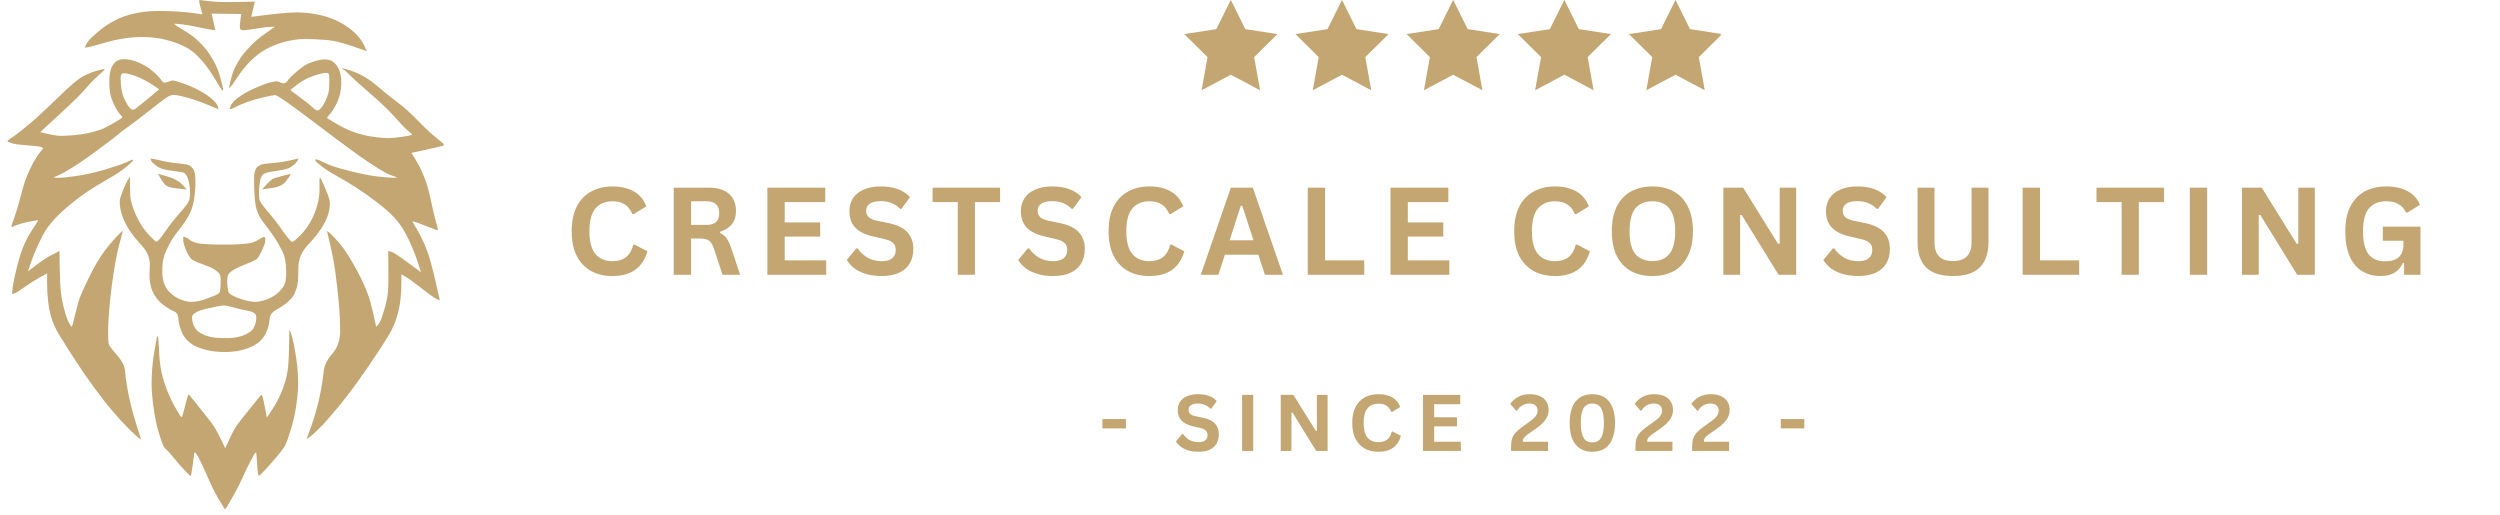 <?xml version="1.0" encoding="utf-8"?>
<svg xmlns="http://www.w3.org/2000/svg" height="78" preserveAspectRatio="xMidYMid meet" version="1.0" viewBox="0 0 284.25 58.5" width="379" zoomAndPan="magnify">
  <defs>
    <g/>
    <clipPath id="bef2a3cb4a">
      <path clip-rule="nonzero" d="M 134.68 0 L 146 0 L 146 10.41 L 134.68 10.41 Z M 134.68 0"/>
    </clipPath>
    <clipPath id="dadd930ab3">
      <path clip-rule="nonzero" d="M 147 0 L 158 0 L 158 10.41 L 147 10.41 Z M 147 0"/>
    </clipPath>
    <clipPath id="77fb1d450f">
      <path clip-rule="nonzero" d="M 159 0 L 171 0 L 171 10.41 L 159 10.41 Z M 159 0"/>
    </clipPath>
    <clipPath id="644e9a3a65">
      <path clip-rule="nonzero" d="M 172 0 L 184 0 L 184 10.41 L 172 10.41 Z M 172 0"/>
    </clipPath>
    <clipPath id="6a7f4a94ed">
      <path clip-rule="nonzero" d="M 185 0 L 195.656 0 L 195.656 10.41 L 185 10.41 Z M 185 0"/>
    </clipPath>
    <clipPath id="5c8a6ed862">
      <path clip-rule="nonzero" d="M 0.832 0 L 50.656 0 L 50.656 58 L 0.832 58 Z M 0.832 0"/>
    </clipPath>
  </defs>
  <g clip-path="url(#bef2a3cb4a)">
    <path d="M 141.59 3.312 L 139.945 -0.012 L 138.297 3.312 L 134.648 3.875 L 137.297 6.492 L 136.621 10.262 L 139.945 8.496 L 143.27 10.262 L 142.594 6.492 L 145.242 3.875 Z M 141.59 3.312" fill="#c3a672" fill-opacity="1" fill-rule="nonzero"/>
  </g>
  <g clip-path="url(#dadd930ab3)">
    <path d="M 154.23 3.312 L 152.586 -0.012 L 150.938 3.312 L 147.289 3.875 L 149.938 6.492 L 149.262 10.262 L 152.586 8.496 L 155.91 10.262 L 155.234 6.492 L 157.883 3.875 Z M 154.23 3.312" fill="#c3a672" fill-opacity="1" fill-rule="nonzero"/>
  </g>
  <g clip-path="url(#77fb1d450f)">
    <path d="M 166.871 3.312 L 165.227 -0.012 L 163.578 3.312 L 159.93 3.875 L 162.578 6.492 L 161.902 10.262 L 165.227 8.496 L 168.551 10.262 L 167.875 6.492 L 170.523 3.875 Z M 166.871 3.312" fill="#c3a672" fill-opacity="1" fill-rule="nonzero"/>
  </g>
  <g clip-path="url(#644e9a3a65)">
    <path d="M 179.512 3.312 L 177.867 -0.012 L 176.219 3.312 L 172.57 3.875 L 175.219 6.492 L 174.543 10.262 L 177.867 8.496 L 181.191 10.262 L 180.516 6.492 L 183.164 3.875 Z M 179.512 3.312" fill="#c3a672" fill-opacity="1" fill-rule="nonzero"/>
  </g>
  <g clip-path="url(#6a7f4a94ed)">
    <path d="M 195.805 3.875 L 192.152 3.312 L 190.508 -0.012 L 188.859 3.312 L 185.211 3.875 L 187.859 6.492 L 187.184 10.262 L 190.508 8.496 L 193.832 10.262 L 193.156 6.492 Z M 195.805 3.875" fill="#c3a672" fill-opacity="1" fill-rule="nonzero"/>
  </g>
  <g clip-path="url(#5c8a6ed862)">
    <path d="M 32.871 39.168 C 32.855 40.277 32.816 41.117 32.758 41.695 C 32.695 42.27 32.59 42.824 32.438 43.355 C 32.285 43.887 32.082 44.434 31.824 44.996 C 31.566 45.555 31.254 46.109 30.891 46.656 C 30.707 46.93 30.527 47.203 30.344 47.477 C 30.281 47.156 30.223 46.84 30.16 46.52 C 30.039 45.883 29.957 45.473 29.91 45.293 C 29.867 45.109 29.82 44.996 29.773 44.949 C 29.75 44.926 29.73 44.906 29.707 44.883 C 29.273 45.414 28.84 45.945 28.41 46.473 C 27.543 47.535 27.004 48.234 26.793 48.566 C 26.582 48.902 26.332 49.387 26.043 50.023 C 25.898 50.344 25.754 50.664 25.609 50.98 C 25.457 50.664 25.305 50.344 25.156 50.023 C 24.852 49.387 24.594 48.902 24.379 48.566 C 24.168 48.234 23.629 47.527 22.766 46.453 C 22.332 45.914 21.898 45.375 21.469 44.836 C 21.445 44.867 21.422 44.898 21.398 44.926 C 21.355 44.988 21.23 45.414 21.035 46.203 C 20.836 46.992 20.715 47.395 20.672 47.406 C 20.625 47.422 20.551 47.355 20.441 47.203 C 20.336 47.051 20.125 46.688 19.805 46.109 C 19.488 45.535 19.199 44.906 18.941 44.223 C 18.684 43.539 18.484 42.879 18.348 42.242 C 18.215 41.605 18.121 40.785 18.078 39.785 C 18.031 38.781 17.984 38.273 17.941 38.258 C 17.895 38.242 17.863 38.25 17.848 38.281 C 17.832 38.312 17.75 38.773 17.598 39.668 C 17.445 40.566 17.348 41.309 17.305 41.898 C 17.258 42.492 17.234 43.105 17.234 43.742 C 17.234 44.379 17.309 45.246 17.461 46.336 C 17.613 47.43 17.805 48.355 18.031 49.113 C 18.258 49.875 18.426 50.367 18.531 50.594 C 18.637 50.82 18.773 51.004 18.941 51.141 C 19.109 51.277 19.367 51.566 19.715 52.004 C 20.062 52.445 20.465 52.906 20.922 53.395 C 21.375 53.879 21.625 54.121 21.672 54.121 C 21.719 54.121 21.801 53.676 21.922 52.777 C 21.984 52.332 22.043 51.883 22.105 51.438 C 22.133 51.445 22.164 51.449 22.195 51.457 C 22.258 51.473 22.402 51.695 22.629 52.117 C 22.855 52.543 23.191 53.266 23.629 54.281 C 24.07 55.297 24.5 56.156 24.926 56.852 C 25.141 57.203 25.352 57.551 25.562 57.898 C 25.586 57.883 25.609 57.871 25.633 57.855 C 25.68 57.824 25.93 57.414 26.383 56.625 C 26.84 55.836 27.219 55.102 27.523 54.418 C 27.824 53.734 28.137 53.09 28.453 52.484 C 28.773 51.875 28.961 51.551 29.023 51.504 C 29.055 51.48 29.086 51.457 29.113 51.438 C 29.121 51.465 29.129 51.496 29.137 51.527 C 29.152 51.586 29.184 51.98 29.23 52.711 C 29.273 53.438 29.32 53.855 29.363 53.961 C 29.387 54.016 29.41 54.066 29.434 54.121 C 29.562 54 29.691 53.879 29.82 53.758 C 30.078 53.516 30.543 53.008 31.207 52.23 C 31.875 51.457 32.285 50.922 32.438 50.617 C 32.59 50.312 32.801 49.715 33.074 48.82 C 33.348 47.922 33.551 47.004 33.688 46.066 C 33.824 45.125 33.895 44.305 33.895 43.605 C 33.895 42.91 33.863 42.27 33.805 41.695 C 33.742 41.117 33.66 40.527 33.551 39.922 C 33.445 39.312 33.34 38.805 33.234 38.395 C 33.129 37.984 33.043 37.734 32.984 37.645 C 32.953 37.598 32.922 37.555 32.895 37.508 C 32.887 38.062 32.879 38.613 32.871 39.168 Z M 25.43 34.73 C 25.672 34.73 26.051 34.805 26.566 34.957 C 27.082 35.109 27.637 35.238 28.227 35.344 C 28.82 35.453 29.121 35.672 29.137 36.004 C 29.152 36.34 29.105 36.641 29 36.914 C 28.895 37.188 28.797 37.379 28.703 37.484 C 28.613 37.59 28.461 37.711 28.25 37.848 C 28.039 37.984 27.793 38.098 27.523 38.191 C 27.25 38.281 26.953 38.348 26.633 38.395 C 26.316 38.441 25.859 38.457 25.27 38.441 C 24.676 38.426 24.223 38.379 23.902 38.305 C 23.586 38.227 23.289 38.121 23.016 37.984 C 22.742 37.848 22.543 37.719 22.422 37.598 C 22.301 37.477 22.18 37.301 22.059 37.074 C 21.938 36.848 21.863 36.527 21.832 36.117 C 21.801 35.711 22.332 35.375 23.426 35.117 C 24.516 34.859 25.184 34.73 25.43 34.73 Z M 32.098 20.004 C 31.566 20.141 31.215 20.25 31.051 20.324 C 30.883 20.398 30.633 20.621 30.297 20.984 C 30.133 21.164 29.965 21.348 29.797 21.531 C 30.176 21.477 30.555 21.422 30.934 21.371 C 31.695 21.266 32.227 21.008 32.527 20.598 C 32.832 20.188 32.992 19.953 33.008 19.891 C 33.016 19.863 33.023 19.832 33.031 19.801 C 33.008 19.801 32.984 19.801 32.961 19.801 C 32.914 19.801 32.629 19.867 32.098 20.004 Z M 18.234 20.234 C 18.418 20.551 18.578 20.785 18.715 20.938 C 18.852 21.09 19.047 21.203 19.305 21.281 C 19.562 21.355 19.949 21.418 20.465 21.461 C 20.723 21.484 20.98 21.508 21.238 21.531 C 21.059 21.34 20.875 21.152 20.695 20.961 C 20.328 20.582 19.785 20.285 19.055 20.074 C 18.691 19.969 18.328 19.863 17.961 19.754 C 18.055 19.914 18.145 20.074 18.234 20.234 Z M 17.121 18.047 C 17.105 18.094 17.137 18.184 17.211 18.32 C 17.289 18.457 17.461 18.625 17.734 18.82 C 18.008 19.02 18.281 19.156 18.555 19.23 C 18.828 19.309 19.266 19.383 19.875 19.461 C 20.48 19.535 20.832 19.598 20.922 19.641 C 21.012 19.688 21.117 19.816 21.238 20.027 C 21.359 20.242 21.453 20.52 21.512 20.871 C 21.574 21.219 21.605 21.574 21.605 21.941 C 21.605 22.305 21.566 22.602 21.492 22.828 C 21.414 23.055 21.066 23.52 20.441 24.215 C 19.82 24.914 19.246 25.648 18.715 26.426 C 18.184 27.199 17.855 27.547 17.734 27.469 C 17.613 27.395 17.387 27.184 17.051 26.832 C 16.719 26.484 16.453 26.164 16.254 25.879 C 16.059 25.59 15.859 25.254 15.664 24.875 C 15.465 24.496 15.301 24.117 15.164 23.738 C 15.027 23.359 14.93 23.016 14.867 22.715 C 14.809 22.41 14.777 21.895 14.777 21.164 C 14.777 20.801 14.777 20.438 14.777 20.074 C 14.691 20.211 14.609 20.348 14.527 20.484 C 14.359 20.758 14.184 21.129 14.004 21.598 C 13.82 22.07 13.707 22.379 13.66 22.531 C 13.617 22.684 13.602 22.902 13.617 23.191 C 13.629 23.48 13.691 23.812 13.797 24.191 C 13.902 24.574 14.031 24.922 14.184 25.238 C 14.336 25.559 14.547 25.922 14.82 26.332 C 15.094 26.742 15.543 27.289 16.164 27.973 C 16.785 28.652 17.074 29.414 17.031 30.246 C 16.984 31.082 16.992 31.695 17.051 32.09 C 17.113 32.484 17.203 32.82 17.324 33.094 C 17.445 33.363 17.59 33.617 17.758 33.844 C 17.926 34.07 18.09 34.262 18.258 34.414 C 18.426 34.562 18.668 34.746 18.988 34.957 C 19.305 35.172 19.594 35.332 19.852 35.438 C 20.109 35.543 20.254 35.809 20.285 36.234 C 20.312 36.656 20.406 37.074 20.559 37.484 C 20.707 37.895 20.891 38.227 21.102 38.484 C 21.316 38.742 21.574 38.973 21.879 39.168 C 22.18 39.367 22.613 39.547 23.176 39.715 C 23.734 39.883 24.359 39.98 25.043 40.012 C 25.723 40.043 26.344 40.012 26.906 39.922 C 27.469 39.828 27.961 39.691 28.387 39.512 C 28.812 39.328 29.152 39.129 29.41 38.918 C 29.668 38.707 29.879 38.469 30.047 38.211 C 30.215 37.953 30.352 37.66 30.457 37.324 C 30.562 36.992 30.633 36.621 30.664 36.211 C 30.691 35.801 30.973 35.453 31.504 35.164 C 32.035 34.875 32.445 34.594 32.734 34.32 C 33.023 34.047 33.227 33.82 33.348 33.637 C 33.469 33.457 33.598 33.152 33.734 32.727 C 33.871 32.305 33.934 31.582 33.918 30.566 C 33.902 29.551 34.25 28.66 34.965 27.902 C 35.676 27.145 36.207 26.484 36.559 25.922 C 36.906 25.363 37.141 24.898 37.262 24.535 C 37.383 24.172 37.461 23.828 37.488 23.512 C 37.52 23.191 37.504 22.91 37.445 22.668 C 37.383 22.426 37.23 22.016 36.988 21.438 C 36.746 20.863 36.586 20.512 36.512 20.391 C 36.473 20.332 36.434 20.27 36.398 20.211 C 36.383 20.227 36.367 20.242 36.352 20.254 C 36.32 20.285 36.312 20.527 36.328 20.984 C 36.344 21.438 36.328 21.871 36.285 22.281 C 36.238 22.691 36.148 23.117 36.012 23.555 C 35.875 23.996 35.715 24.406 35.531 24.785 C 35.352 25.164 35.125 25.543 34.852 25.922 C 34.578 26.301 34.281 26.645 33.961 26.945 C 33.645 27.25 33.418 27.434 33.281 27.492 C 33.145 27.555 32.777 27.16 32.188 26.309 C 31.594 25.461 31.012 24.703 30.434 24.035 C 29.859 23.367 29.547 22.918 29.5 22.691 C 29.457 22.465 29.441 22.121 29.457 21.668 C 29.473 21.211 29.508 20.84 29.57 20.551 C 29.629 20.262 29.73 20.035 29.867 19.867 C 30 19.703 30.414 19.574 31.094 19.48 C 31.777 19.391 32.27 19.301 32.574 19.211 C 32.879 19.117 33.152 18.965 33.395 18.754 C 33.637 18.539 33.789 18.367 33.848 18.23 C 33.879 18.16 33.91 18.094 33.941 18.023 C 33.59 18.102 33.242 18.176 32.895 18.254 C 32.195 18.406 31.527 18.504 30.891 18.547 C 30.254 18.594 29.844 18.656 29.66 18.73 C 29.477 18.805 29.336 18.898 29.23 19.004 C 29.121 19.109 29.031 19.293 28.957 19.551 C 28.879 19.809 28.863 20.484 28.91 21.574 C 28.957 22.668 29.039 23.395 29.16 23.762 C 29.281 24.125 29.402 24.422 29.523 24.648 C 29.645 24.875 29.949 25.301 30.434 25.922 C 30.922 26.547 31.336 27.168 31.688 27.789 C 32.035 28.41 32.246 28.852 32.324 29.109 C 32.398 29.367 32.461 29.73 32.508 30.203 C 32.551 30.672 32.559 31.09 32.527 31.453 C 32.5 31.816 32.445 32.098 32.367 32.297 C 32.293 32.492 32.148 32.711 31.938 32.957 C 31.723 33.199 31.535 33.379 31.367 33.5 C 31.199 33.621 30.973 33.75 30.684 33.891 C 30.398 34.023 30.109 34.133 29.82 34.207 C 29.531 34.285 29.266 34.32 29.023 34.32 C 28.781 34.32 28.516 34.289 28.227 34.23 C 27.938 34.168 27.621 34.078 27.27 33.957 C 26.922 33.836 26.641 33.715 26.43 33.594 C 26.215 33.473 26.086 33.379 26.043 33.32 C 25.996 33.258 25.949 33.105 25.906 32.863 C 25.859 32.621 25.836 32.348 25.836 32.047 C 25.836 31.742 25.859 31.508 25.906 31.34 C 25.949 31.172 26.109 30.992 26.383 30.793 C 26.656 30.598 27.156 30.352 27.887 30.066 C 28.613 29.777 29.055 29.562 29.207 29.43 C 29.355 29.293 29.539 28.996 29.75 28.539 C 29.965 28.086 30.086 27.789 30.117 27.652 C 30.145 27.516 30.16 27.379 30.16 27.242 C 30.16 27.105 30.145 27.023 30.117 26.992 C 30.086 26.961 30.039 26.945 29.98 26.945 C 29.918 26.945 29.766 27.023 29.523 27.176 C 29.281 27.328 29.047 27.449 28.82 27.539 C 28.59 27.629 28.18 27.699 27.59 27.742 C 26.996 27.789 26.309 27.812 25.52 27.812 C 24.73 27.812 24.078 27.797 23.562 27.766 C 23.047 27.734 22.68 27.699 22.469 27.652 C 22.258 27.605 22.066 27.547 21.898 27.469 C 21.734 27.395 21.59 27.305 21.469 27.195 C 21.348 27.09 21.211 27.016 21.059 26.969 C 20.98 26.945 20.906 26.926 20.832 26.902 C 20.832 27.031 20.832 27.16 20.832 27.289 C 20.832 27.547 20.938 27.926 21.148 28.426 C 21.359 28.926 21.559 29.262 21.742 29.43 C 21.922 29.594 22.332 29.793 22.969 30.02 C 23.605 30.246 24.039 30.43 24.266 30.566 C 24.496 30.703 24.676 30.84 24.812 30.977 C 24.949 31.113 25.035 31.262 25.062 31.43 C 25.094 31.598 25.102 31.902 25.086 32.34 C 25.07 32.781 25.043 33.055 24.996 33.16 C 24.949 33.266 24.891 33.352 24.812 33.41 C 24.738 33.473 24.426 33.609 23.879 33.82 C 23.332 34.031 22.902 34.168 22.582 34.23 C 22.266 34.289 22 34.32 21.785 34.32 C 21.574 34.32 21.359 34.297 21.148 34.254 C 20.938 34.207 20.68 34.117 20.375 33.98 C 20.07 33.844 19.777 33.652 19.488 33.41 C 19.199 33.168 18.965 32.871 18.781 32.523 C 18.602 32.176 18.492 31.727 18.465 31.18 C 18.434 30.633 18.457 30.141 18.531 29.699 C 18.605 29.262 18.742 28.828 18.941 28.402 C 19.137 27.98 19.344 27.594 19.555 27.242 C 19.77 26.895 20.102 26.43 20.559 25.855 C 21.012 25.277 21.359 24.73 21.605 24.215 C 21.848 23.699 22.012 23.086 22.105 22.371 C 22.195 21.66 22.234 21.016 22.219 20.438 C 22.203 19.863 22.129 19.469 21.992 19.254 C 21.855 19.043 21.695 18.891 21.512 18.801 C 21.332 18.707 20.906 18.633 20.238 18.57 C 19.57 18.512 18.887 18.398 18.191 18.23 C 17.492 18.062 17.137 18.004 17.121 18.047 Z M 37.059 8.285 C 37.223 8.285 37.332 8.32 37.375 8.398 C 37.422 8.473 37.445 8.793 37.445 9.355 C 37.445 9.914 37.406 10.332 37.332 10.605 C 37.254 10.879 37.156 11.145 37.035 11.402 C 36.914 11.66 36.801 11.871 36.695 12.039 C 36.586 12.207 36.449 12.359 36.285 12.496 C 36.117 12.633 35.883 12.547 35.578 12.246 C 35.273 11.941 34.773 11.539 34.074 11.039 C 33.379 10.539 33.031 10.273 33.031 10.242 C 33.031 10.211 33.273 10.016 33.758 9.648 C 34.242 9.285 34.676 9.02 35.055 8.852 C 35.434 8.688 35.82 8.551 36.215 8.445 C 36.609 8.336 36.891 8.285 37.059 8.285 Z M 14.23 8.328 C 14.504 8.359 14.836 8.445 15.23 8.582 C 15.625 8.715 16.012 8.883 16.391 9.082 C 16.77 9.277 17.152 9.508 17.531 9.766 C 17.719 9.895 17.91 10.023 18.098 10.152 C 17.684 10.5 17.266 10.848 16.848 11.199 C 16.012 11.895 15.496 12.305 15.301 12.426 C 15.102 12.547 14.891 12.457 14.664 12.152 C 14.434 11.852 14.238 11.492 14.07 11.082 C 13.902 10.676 13.797 10.203 13.75 9.672 C 13.707 9.141 13.707 8.777 13.75 8.582 C 13.797 8.383 13.957 8.301 14.23 8.328 Z M 35.918 6.918 C 35.48 7.039 35.109 7.184 34.805 7.352 C 34.5 7.52 34.113 7.805 33.645 8.215 C 33.172 8.625 32.848 8.961 32.664 9.219 C 32.484 9.477 32.262 9.543 32.004 9.422 C 31.746 9.301 31.551 9.242 31.414 9.242 C 31.277 9.242 31.012 9.293 30.617 9.398 C 30.223 9.508 29.715 9.695 29.09 9.969 C 28.469 10.242 27.938 10.523 27.5 10.809 C 27.059 11.098 26.746 11.34 26.566 11.539 C 26.383 11.738 26.262 11.926 26.203 12.109 C 26.172 12.199 26.141 12.289 26.109 12.383 C 26.141 12.391 26.172 12.395 26.203 12.402 C 26.262 12.418 26.469 12.336 26.816 12.152 C 27.164 11.973 27.59 11.789 28.09 11.605 C 28.59 11.426 29.191 11.25 29.887 11.082 C 30.586 10.918 31.051 10.824 31.277 10.809 C 31.504 10.797 33.066 11.887 35.965 14.09 C 38.863 16.289 40.805 17.715 41.793 18.367 C 42.777 19.02 43.461 19.445 43.84 19.641 C 44.219 19.84 44.523 19.969 44.75 20.027 C 44.977 20.09 45.09 20.133 45.09 20.164 C 45.09 20.18 45.09 20.195 45.09 20.211 C 44.945 20.211 44.805 20.211 44.66 20.211 C 44.371 20.211 43.816 20.164 42.996 20.074 C 42.18 19.984 41.215 19.801 40.105 19.527 C 39 19.254 38.219 19.035 37.762 18.867 C 37.309 18.699 36.938 18.539 36.648 18.391 C 36.359 18.238 36.156 18.152 36.035 18.141 C 35.973 18.133 35.914 18.125 35.852 18.117 C 35.852 18.152 35.852 18.191 35.852 18.23 C 35.852 18.305 36.07 18.52 36.512 18.867 C 36.953 19.215 37.543 19.598 38.285 20.004 C 39.031 20.414 39.789 20.871 40.562 21.371 C 41.336 21.871 42.059 22.379 42.727 22.895 C 43.391 23.41 43.914 23.844 44.293 24.191 C 44.676 24.543 45.016 24.914 45.32 25.309 C 45.621 25.703 45.895 26.129 46.137 26.582 C 46.383 27.039 46.633 27.57 46.891 28.176 C 47.148 28.781 47.375 29.398 47.57 30.02 C 47.672 30.332 47.77 30.641 47.867 30.953 C 47.414 30.617 46.957 30.285 46.504 29.953 C 45.594 29.285 45.039 28.895 44.84 28.789 C 44.645 28.684 44.477 28.617 44.34 28.586 C 44.273 28.57 44.203 28.555 44.137 28.539 C 44.145 29.215 44.152 29.891 44.16 30.566 C 44.172 31.918 44.152 32.848 44.09 33.363 C 44.031 33.883 43.902 34.48 43.703 35.164 C 43.508 35.848 43.34 36.316 43.203 36.574 C 43.066 36.832 42.961 36.992 42.883 37.051 C 42.848 37.082 42.809 37.113 42.77 37.145 C 42.664 36.664 42.559 36.188 42.453 35.711 C 42.238 34.754 42.035 34.012 41.836 33.48 C 41.641 32.949 41.406 32.395 41.133 31.816 C 40.859 31.242 40.523 30.609 40.129 29.93 C 39.734 29.246 39.395 28.707 39.105 28.312 C 38.816 27.918 38.484 27.516 38.105 27.105 C 37.727 26.695 37.477 26.453 37.355 26.379 C 37.293 26.34 37.23 26.301 37.172 26.266 C 37.293 26.773 37.414 27.281 37.535 27.789 C 37.777 28.805 37.977 29.859 38.129 30.953 C 38.277 32.047 38.406 33.176 38.516 34.344 C 38.621 35.512 38.672 36.613 38.672 37.645 C 38.672 38.676 38.379 39.535 37.785 40.215 C 37.195 40.898 36.867 41.559 36.809 42.195 C 36.746 42.832 36.641 43.562 36.488 44.379 C 36.336 45.199 36.156 45.98 35.941 46.727 C 35.73 47.469 35.496 48.188 35.238 48.887 C 35.109 49.234 34.98 49.586 34.852 49.934 C 34.98 49.844 35.109 49.75 35.238 49.66 C 35.496 49.48 35.852 49.16 36.305 48.703 C 36.762 48.25 37.391 47.543 38.195 46.59 C 39 45.633 39.828 44.562 40.676 43.379 C 41.527 42.195 42.34 41.012 43.113 39.828 C 43.887 38.645 44.387 37.82 44.613 37.348 C 44.84 36.879 45.039 36.34 45.207 35.73 C 45.371 35.125 45.484 34.52 45.547 33.91 C 45.609 33.305 45.637 32.699 45.637 32.09 C 45.637 31.789 45.637 31.484 45.637 31.18 C 45.805 31.277 45.973 31.379 46.137 31.477 C 46.473 31.672 47.02 32.066 47.777 32.66 C 48.535 33.25 49.043 33.629 49.301 33.797 C 49.559 33.965 49.742 34.062 49.848 34.094 C 49.902 34.109 49.953 34.125 50.008 34.141 C 49.879 33.57 49.75 33 49.621 32.434 C 49.363 31.293 49.137 30.375 48.938 29.68 C 48.742 28.98 48.5 28.305 48.211 27.652 C 47.922 27 47.633 26.438 47.344 25.969 C 47.055 25.496 46.914 25.246 46.914 25.219 C 46.914 25.203 46.914 25.188 46.914 25.172 C 46.965 25.18 47.02 25.188 47.07 25.195 C 47.176 25.211 47.633 25.375 48.438 25.695 C 49.242 26.016 49.664 26.172 49.711 26.172 C 49.734 26.172 49.758 26.172 49.781 26.172 C 49.781 26.137 49.781 26.098 49.781 26.059 C 49.781 25.984 49.703 25.68 49.551 25.148 C 49.402 24.617 49.234 23.918 49.051 23.055 C 48.871 22.191 48.711 21.539 48.574 21.098 C 48.438 20.656 48.254 20.172 48.027 19.641 C 47.801 19.109 47.535 18.602 47.23 18.117 C 47.078 17.875 46.926 17.633 46.777 17.387 C 47.359 17.258 47.945 17.129 48.527 17 C 49.695 16.742 50.312 16.598 50.371 16.57 C 50.434 16.539 50.465 16.492 50.465 16.434 C 50.465 16.371 50.184 16.121 49.621 15.68 C 49.059 15.242 48.371 14.598 47.551 13.746 C 46.73 12.898 45.934 12.184 45.16 11.605 C 44.387 11.031 43.703 10.484 43.113 9.969 C 42.52 9.453 41.965 9.043 41.449 8.738 C 40.934 8.438 40.395 8.191 39.832 8.012 C 39.273 7.828 38.977 7.754 38.945 7.785 C 38.93 7.797 38.918 7.812 38.902 7.828 C 38.961 7.859 39.023 7.891 39.082 7.922 C 39.203 7.98 39.434 8.188 39.766 8.535 C 40.102 8.883 40.738 9.461 41.676 10.266 C 42.617 11.07 43.383 11.766 43.977 12.359 C 44.566 12.949 45.031 13.441 45.363 13.836 C 45.699 14.23 46.031 14.566 46.367 14.84 C 46.699 15.113 46.867 15.273 46.867 15.316 C 46.867 15.363 46.512 15.438 45.797 15.543 C 45.082 15.652 44.555 15.703 44.203 15.703 C 43.855 15.703 43.414 15.672 42.883 15.613 C 42.352 15.551 41.859 15.469 41.406 15.363 C 40.949 15.258 40.48 15.113 39.992 14.93 C 39.508 14.75 38.922 14.461 38.242 14.066 C 37.559 13.672 37.211 13.449 37.195 13.406 C 37.18 13.359 37.277 13.223 37.488 12.996 C 37.703 12.77 37.922 12.441 38.148 12.016 C 38.379 11.594 38.543 11.152 38.652 10.695 C 38.758 10.242 38.809 9.824 38.809 9.445 C 38.809 9.066 38.773 8.711 38.695 8.375 C 38.621 8.043 38.492 7.746 38.309 7.488 C 38.129 7.23 37.938 7.047 37.738 6.941 C 37.543 6.836 37.301 6.773 37.012 6.758 C 36.723 6.746 36.359 6.797 35.918 6.918 Z M 13.637 6.781 C 13.426 6.844 13.25 6.934 13.113 7.055 C 12.977 7.176 12.855 7.336 12.75 7.535 C 12.645 7.73 12.562 7.996 12.5 8.328 C 12.441 8.664 12.418 9.082 12.434 9.582 C 12.449 10.082 12.484 10.469 12.547 10.742 C 12.605 11.016 12.719 11.34 12.887 11.723 C 13.055 12.102 13.223 12.41 13.387 12.652 C 13.555 12.898 13.684 13.055 13.773 13.133 C 13.867 13.207 13.91 13.277 13.91 13.336 C 13.91 13.398 13.578 13.617 12.91 13.996 C 12.242 14.375 11.766 14.621 11.477 14.727 C 11.188 14.832 10.762 14.953 10.203 15.09 C 9.641 15.227 8.98 15.324 8.223 15.387 C 7.465 15.445 6.918 15.461 6.582 15.43 C 6.25 15.402 5.832 15.324 5.332 15.203 C 5.082 15.141 4.832 15.082 4.582 15.02 C 5.18 14.469 5.777 13.914 6.379 13.359 C 7.578 12.254 8.387 11.484 8.812 11.062 C 9.238 10.637 9.609 10.234 9.93 9.855 C 10.246 9.477 10.656 9.059 11.156 8.602 C 11.406 8.375 11.656 8.148 11.91 7.922 C 11.895 7.906 11.879 7.891 11.863 7.875 C 11.832 7.844 11.559 7.898 11.043 8.035 C 10.527 8.172 9.996 8.383 9.449 8.672 C 8.902 8.961 7.98 9.742 6.676 11.016 C 5.371 12.289 4.309 13.277 3.488 13.973 C 2.668 14.672 2.023 15.18 1.555 15.5 C 1.082 15.816 0.848 15.992 0.848 16.023 C 0.848 16.055 0.895 16.09 0.984 16.137 C 1.074 16.184 1.234 16.242 1.461 16.32 C 1.691 16.395 2.234 16.461 3.102 16.523 C 3.965 16.586 4.48 16.645 4.648 16.707 C 4.816 16.766 4.898 16.82 4.898 16.863 C 4.898 16.91 4.84 16.992 4.715 17.113 C 4.594 17.238 4.414 17.48 4.172 17.844 C 3.926 18.207 3.684 18.648 3.441 19.164 C 3.199 19.68 3.008 20.125 2.875 20.508 C 2.738 20.887 2.547 21.547 2.305 22.484 C 2.062 23.426 1.832 24.188 1.621 24.762 C 1.41 25.34 1.301 25.656 1.301 25.719 C 1.301 25.75 1.301 25.777 1.301 25.809 C 1.324 25.809 1.348 25.809 1.371 25.809 C 1.418 25.809 1.484 25.777 1.574 25.719 C 1.668 25.656 1.949 25.559 2.418 25.422 C 2.887 25.285 3.32 25.188 3.715 25.125 C 3.914 25.098 4.109 25.066 4.309 25.035 C 4.309 25.059 4.309 25.082 4.309 25.102 C 4.309 25.148 4.117 25.453 3.738 26.016 C 3.359 26.574 3.031 27.168 2.758 27.789 C 2.488 28.41 2.234 29.16 2.008 30.043 C 1.781 30.922 1.621 31.613 1.531 32.113 C 1.438 32.613 1.395 32.965 1.395 33.16 C 1.395 33.258 1.395 33.359 1.395 33.457 C 1.477 33.426 1.559 33.395 1.645 33.363 C 1.812 33.305 2.207 33.055 2.828 32.613 C 3.449 32.176 4.027 31.809 4.559 31.523 C 4.824 31.379 5.09 31.234 5.355 31.09 C 5.355 31.453 5.355 31.816 5.355 32.184 C 5.355 32.91 5.391 33.594 5.469 34.23 C 5.543 34.867 5.641 35.406 5.762 35.848 C 5.887 36.285 6.043 36.727 6.242 37.168 C 6.438 37.605 7.016 38.57 7.973 40.055 C 8.926 41.543 9.816 42.848 10.633 43.973 C 11.453 45.094 12.184 46.027 12.82 46.77 C 13.457 47.516 14.055 48.168 14.617 48.727 C 15.18 49.289 15.559 49.637 15.754 49.773 C 15.855 49.844 15.953 49.91 16.051 49.98 C 15.898 49.508 15.746 49.039 15.594 48.566 C 15.293 47.629 15.051 46.77 14.867 45.996 C 14.684 45.223 14.543 44.516 14.434 43.879 C 14.328 43.242 14.254 42.66 14.207 42.129 C 14.16 41.598 13.875 41.027 13.344 40.422 C 12.812 39.812 12.5 39.418 12.41 39.238 C 12.316 39.055 12.281 38.492 12.297 37.555 C 12.312 36.613 12.379 35.527 12.5 34.297 C 12.621 33.07 12.781 31.855 12.977 30.656 C 13.176 29.457 13.387 28.434 13.617 27.586 C 13.73 27.16 13.844 26.734 13.957 26.309 C 13.934 26.309 13.91 26.309 13.887 26.309 C 13.844 26.309 13.586 26.559 13.113 27.062 C 12.645 27.562 12.234 28.055 11.887 28.539 C 11.535 29.023 11.242 29.473 11 29.883 C 10.754 30.293 10.43 30.914 10.02 31.75 C 9.609 32.582 9.312 33.234 9.133 33.707 C 8.949 34.176 8.754 34.867 8.539 35.777 C 8.328 36.688 8.199 37.145 8.152 37.145 C 8.109 37.145 8 36.992 7.836 36.688 C 7.668 36.383 7.492 35.891 7.312 35.207 C 7.129 34.527 7 33.867 6.926 33.23 C 6.848 32.59 6.805 31.652 6.789 30.406 C 6.781 29.785 6.773 29.16 6.766 28.539 C 6.508 28.668 6.25 28.797 5.992 28.926 C 5.477 29.184 4.875 29.57 4.191 30.09 C 3.852 30.348 3.512 30.605 3.168 30.863 C 3.281 30.527 3.398 30.195 3.512 29.859 C 3.738 29.191 4.02 28.504 4.352 27.789 C 4.688 27.074 4.945 26.574 5.125 26.285 C 5.309 26 5.543 25.68 5.832 25.332 C 6.121 24.98 6.453 24.625 6.832 24.262 C 7.211 23.898 7.676 23.496 8.223 23.055 C 8.77 22.617 9.305 22.215 9.836 21.848 C 10.367 21.484 11.148 21.008 12.184 20.414 C 13.215 19.824 13.965 19.324 14.434 18.914 C 14.906 18.504 15.141 18.277 15.141 18.23 C 15.141 18.207 15.141 18.184 15.141 18.16 C 15.117 18.16 15.094 18.16 15.074 18.16 C 15.027 18.16 14.746 18.277 14.23 18.504 C 13.715 18.73 12.902 19.004 11.793 19.324 C 10.688 19.641 9.664 19.867 8.723 20.004 C 7.781 20.141 7.121 20.211 6.742 20.211 C 6.551 20.211 6.363 20.211 6.172 20.211 C 6.172 20.195 6.172 20.18 6.172 20.164 C 6.172 20.133 6.34 20.051 6.676 19.914 C 7.008 19.777 7.562 19.469 8.336 18.98 C 9.109 18.496 10.109 17.797 11.34 16.887 C 12.57 15.977 13.25 15.453 13.387 15.316 C 13.523 15.18 13.91 14.883 14.547 14.43 C 15.188 13.973 15.984 13.367 16.938 12.609 C 17.895 11.852 18.555 11.348 18.918 11.105 C 19.281 10.863 19.602 10.758 19.875 10.789 C 20.148 10.816 20.625 10.926 21.309 11.105 C 21.992 11.289 22.75 11.555 23.586 11.902 C 24 12.078 24.418 12.254 24.836 12.426 C 24.828 12.375 24.82 12.32 24.812 12.266 C 24.797 12.16 24.754 12.039 24.676 11.902 C 24.602 11.766 24.465 11.602 24.266 11.402 C 24.07 11.207 23.789 10.984 23.426 10.742 C 23.062 10.5 22.645 10.266 22.172 10.035 C 21.703 9.809 21.195 9.605 20.648 9.422 C 20.102 9.242 19.77 9.148 19.648 9.148 C 19.527 9.148 19.32 9.211 19.031 9.332 C 18.742 9.453 18.547 9.422 18.441 9.242 C 18.336 9.059 18.145 8.832 17.871 8.559 C 17.598 8.285 17.309 8.035 17.008 7.805 C 16.703 7.578 16.316 7.359 15.848 7.148 C 15.375 6.934 14.941 6.805 14.547 6.758 C 14.152 6.715 13.852 6.723 13.637 6.781 Z M 22.652 0.16 C 22.652 0.266 22.711 0.539 22.832 0.977 C 22.895 1.199 22.953 1.418 23.016 1.641 C 22.773 1.602 22.531 1.562 22.285 1.523 C 21.801 1.449 21.133 1.379 20.285 1.32 C 19.434 1.258 18.605 1.238 17.805 1.25 C 17 1.266 16.285 1.336 15.664 1.457 C 15.043 1.578 14.52 1.715 14.094 1.867 C 13.668 2.02 13.199 2.238 12.684 2.527 C 12.168 2.816 11.645 3.188 11.113 3.641 C 10.582 4.098 10.23 4.43 10.066 4.645 C 9.898 4.855 9.785 5.039 9.723 5.188 C 9.695 5.266 9.664 5.34 9.633 5.418 C 9.746 5.402 9.859 5.387 9.973 5.371 C 10.203 5.34 10.777 5.188 11.703 4.918 C 12.629 4.645 13.48 4.453 14.254 4.348 C 15.027 4.242 15.77 4.195 16.484 4.211 C 17.195 4.227 17.863 4.301 18.484 4.438 C 19.109 4.574 19.641 4.727 20.078 4.895 C 20.52 5.059 20.875 5.219 21.148 5.371 C 21.422 5.523 21.695 5.703 21.969 5.918 C 22.242 6.129 22.598 6.488 23.039 6.988 C 23.477 7.488 23.957 8.172 24.473 9.035 C 24.988 9.898 25.27 10.324 25.312 10.309 C 25.359 10.293 25.375 10.227 25.359 10.105 C 25.344 9.984 25.27 9.656 25.133 9.125 C 24.996 8.594 24.867 8.18 24.746 7.875 C 24.625 7.57 24.434 7.191 24.176 6.738 C 23.918 6.281 23.645 5.879 23.355 5.531 C 23.07 5.18 22.742 4.84 22.379 4.508 C 22.012 4.172 21.512 3.816 20.875 3.438 C 20.238 3.059 19.906 2.836 19.875 2.777 C 19.859 2.746 19.844 2.715 19.828 2.688 C 20.078 2.707 20.328 2.73 20.578 2.754 C 21.082 2.801 21.742 2.914 22.559 3.094 C 23.379 3.277 23.902 3.375 24.129 3.391 C 24.242 3.398 24.359 3.406 24.473 3.414 C 24.402 3.102 24.336 2.793 24.266 2.48 C 24.199 2.168 24.129 1.859 24.062 1.547 C 24.625 1.555 25.184 1.562 25.746 1.57 C 26.309 1.578 26.867 1.586 27.43 1.594 C 27.402 1.805 27.371 2.02 27.34 2.23 C 27.277 2.656 27.258 2.965 27.27 3.164 C 27.285 3.359 27.438 3.453 27.727 3.438 C 28.016 3.422 28.531 3.352 29.273 3.23 C 30.016 3.109 30.535 3.051 30.82 3.051 C 30.965 3.051 31.109 3.051 31.254 3.051 C 30.906 3.293 30.555 3.535 30.207 3.777 C 29.508 4.266 28.918 4.766 28.434 5.281 C 27.945 5.797 27.59 6.223 27.363 6.555 C 27.137 6.887 26.922 7.262 26.727 7.668 C 26.527 8.078 26.359 8.574 26.223 9.148 C 26.156 9.438 26.086 9.727 26.02 10.016 C 26.074 9.977 26.125 9.938 26.18 9.898 C 26.285 9.824 26.559 9.453 26.996 8.785 C 27.438 8.117 27.871 7.562 28.297 7.125 C 28.719 6.684 29.16 6.305 29.617 5.984 C 30.07 5.668 30.578 5.395 31.141 5.168 C 31.703 4.938 32.234 4.773 32.734 4.664 C 33.234 4.559 33.66 4.492 34.008 4.461 C 34.355 4.43 34.957 4.43 35.805 4.461 C 36.656 4.492 37.375 4.559 37.969 4.664 C 38.559 4.773 39.332 4.992 40.289 5.324 C 40.766 5.492 41.246 5.66 41.723 5.824 C 41.617 5.605 41.512 5.387 41.406 5.168 C 41.191 4.727 40.918 4.332 40.586 3.984 C 40.25 3.633 39.863 3.309 39.426 3.004 C 38.984 2.699 38.477 2.426 37.898 2.184 C 37.324 1.941 36.672 1.754 35.941 1.617 C 35.215 1.48 34.484 1.41 33.758 1.41 C 33.031 1.41 31.98 1.496 30.617 1.66 C 29.934 1.746 29.25 1.828 28.57 1.91 C 28.637 1.625 28.703 1.336 28.773 1.047 C 28.84 0.758 28.91 0.469 28.977 0.184 C 28.309 0.195 27.645 0.211 26.977 0.227 C 25.641 0.258 24.586 0.227 23.812 0.137 C 23.426 0.09 23.039 0.047 22.652 0 C 22.652 0.055 22.652 0.105 22.652 0.16" fill="#c3a672" fill-opacity="1" fill-rule="nonzero"/>
  </g>
  <g fill="#c3a672" fill-opacity="1">
    <g transform="translate(64.22, 31.243)">
      <g>
        <path d="M 5.406 0.141 C 4.5 0.141 3.695 -0.047 3 -0.422 C 2.301 -0.805 1.754 -1.379 1.359 -2.141 C 0.973 -2.898 0.781 -3.836 0.781 -4.953 C 0.781 -6.066 0.973 -7.004 1.359 -7.766 C 1.754 -8.523 2.301 -9.094 3 -9.469 C 3.695 -9.852 4.5 -10.047 5.406 -10.047 C 6.363 -10.047 7.176 -9.859 7.844 -9.484 C 8.508 -9.109 8.984 -8.539 9.266 -7.781 L 7.844 -6.906 L 7.672 -6.922 C 7.453 -7.43 7.16 -7.797 6.797 -8.016 C 6.441 -8.242 5.977 -8.359 5.406 -8.359 C 4.594 -8.359 3.953 -8.086 3.484 -7.547 C 3.023 -7.004 2.797 -6.141 2.797 -4.953 C 2.797 -3.773 3.023 -2.91 3.484 -2.359 C 3.953 -1.816 4.594 -1.547 5.406 -1.547 C 6.695 -1.547 7.488 -2.172 7.781 -3.422 L 7.953 -3.422 L 9.391 -2.672 C 9.117 -1.734 8.656 -1.031 8 -0.562 C 7.344 -0.094 6.477 0.141 5.406 0.141 Z M 5.406 0.141"/>
      </g>
    </g>
  </g>
  <g fill="#c3a672" fill-opacity="1">
    <g transform="translate(75.323, 31.243)">
      <g>
        <path d="M 1.281 0 L 1.281 -9.906 L 5.266 -9.906 C 6.285 -9.906 7.055 -9.664 7.578 -9.188 C 8.098 -8.719 8.359 -8.07 8.359 -7.25 C 8.359 -6.645 8.207 -6.148 7.906 -5.766 C 7.602 -5.379 7.148 -5.086 6.547 -4.891 L 6.547 -4.75 C 6.859 -4.613 7.109 -4.41 7.297 -4.141 C 7.492 -3.867 7.676 -3.473 7.844 -2.953 L 8.828 0 L 6.828 0 L 5.859 -2.953 C 5.754 -3.254 5.641 -3.488 5.516 -3.656 C 5.391 -3.82 5.227 -3.941 5.031 -4.016 C 4.844 -4.086 4.598 -4.125 4.297 -4.125 L 3.25 -4.125 L 3.25 0 Z M 5.031 -5.672 C 5.977 -5.672 6.453 -6.113 6.453 -7 C 6.453 -7.906 5.977 -8.359 5.031 -8.359 L 3.25 -8.359 L 3.25 -5.672 Z M 5.031 -5.672"/>
      </g>
    </g>
  </g>
  <g fill="#c3a672" fill-opacity="1">
    <g transform="translate(85.971, 31.243)">
      <g>
        <path d="M 3.25 -4.344 L 3.25 -1.641 L 7.969 -1.641 L 7.969 0 L 1.281 0 L 1.281 -9.906 L 7.859 -9.906 L 7.859 -8.266 L 3.25 -8.266 L 3.25 -5.953 L 7.281 -5.953 L 7.281 -4.344 Z M 3.25 -4.344"/>
      </g>
    </g>
  </g>
  <g fill="#c3a672" fill-opacity="1">
    <g transform="translate(95.875, 31.243)">
      <g>
        <path d="M 4.391 0.141 C 3.703 0.141 3.086 0.055 2.547 -0.109 C 2.016 -0.273 1.57 -0.492 1.219 -0.766 C 0.863 -1.047 0.594 -1.352 0.406 -1.688 L 1.484 -3 L 1.641 -3 C 1.941 -2.562 2.32 -2.207 2.781 -1.938 C 3.238 -1.676 3.773 -1.547 4.391 -1.547 C 4.91 -1.547 5.301 -1.656 5.562 -1.875 C 5.832 -2.102 5.969 -2.41 5.969 -2.797 C 5.969 -3.035 5.926 -3.234 5.844 -3.391 C 5.758 -3.547 5.617 -3.68 5.422 -3.797 C 5.223 -3.91 4.953 -4.004 4.609 -4.078 L 3.344 -4.375 C 2.445 -4.582 1.781 -4.922 1.344 -5.391 C 0.914 -5.859 0.703 -6.473 0.703 -7.234 C 0.703 -7.785 0.836 -8.273 1.109 -8.703 C 1.391 -9.129 1.797 -9.457 2.328 -9.688 C 2.867 -9.926 3.516 -10.047 4.266 -10.047 C 5.023 -10.047 5.676 -9.941 6.219 -9.734 C 6.77 -9.535 7.227 -9.234 7.594 -8.828 L 6.625 -7.5 L 6.469 -7.5 C 6.188 -7.789 5.863 -8.008 5.5 -8.156 C 5.133 -8.301 4.723 -8.375 4.266 -8.375 C 3.723 -8.375 3.312 -8.281 3.031 -8.094 C 2.75 -7.906 2.609 -7.641 2.609 -7.297 C 2.609 -6.984 2.707 -6.734 2.906 -6.547 C 3.102 -6.367 3.441 -6.227 3.922 -6.125 L 5.234 -5.859 C 6.191 -5.648 6.883 -5.301 7.312 -4.812 C 7.75 -4.332 7.969 -3.703 7.969 -2.922 C 7.969 -2.297 7.832 -1.754 7.562 -1.297 C 7.301 -0.836 6.898 -0.484 6.359 -0.234 C 5.828 0.016 5.172 0.141 4.391 0.141 Z M 4.391 0.141"/>
      </g>
    </g>
  </g>
  <g fill="#c3a672" fill-opacity="1">
    <g transform="translate(105.771, 31.243)">
      <g>
        <path d="M 7.938 -9.906 L 7.938 -8.266 L 5.078 -8.266 L 5.078 0 L 3.125 0 L 3.125 -8.266 L 0.266 -8.266 L 0.266 -9.906 Z M 7.938 -9.906"/>
      </g>
    </g>
  </g>
  <g fill="#c3a672" fill-opacity="1">
    <g transform="translate(115.37, 31.243)">
      <g>
        <path d="M 4.391 0.141 C 3.703 0.141 3.086 0.055 2.547 -0.109 C 2.016 -0.273 1.57 -0.492 1.219 -0.766 C 0.863 -1.047 0.594 -1.352 0.406 -1.688 L 1.484 -3 L 1.641 -3 C 1.941 -2.562 2.32 -2.207 2.781 -1.938 C 3.238 -1.676 3.773 -1.547 4.391 -1.547 C 4.91 -1.547 5.301 -1.656 5.562 -1.875 C 5.832 -2.102 5.969 -2.41 5.969 -2.797 C 5.969 -3.035 5.926 -3.234 5.844 -3.391 C 5.758 -3.547 5.617 -3.68 5.422 -3.797 C 5.223 -3.91 4.953 -4.004 4.609 -4.078 L 3.344 -4.375 C 2.445 -4.582 1.781 -4.922 1.344 -5.391 C 0.914 -5.859 0.703 -6.473 0.703 -7.234 C 0.703 -7.785 0.836 -8.273 1.109 -8.703 C 1.391 -9.129 1.797 -9.457 2.328 -9.688 C 2.867 -9.926 3.516 -10.047 4.266 -10.047 C 5.023 -10.047 5.676 -9.941 6.219 -9.734 C 6.77 -9.535 7.227 -9.234 7.594 -8.828 L 6.625 -7.5 L 6.469 -7.5 C 6.188 -7.789 5.863 -8.008 5.5 -8.156 C 5.133 -8.301 4.723 -8.375 4.266 -8.375 C 3.723 -8.375 3.312 -8.281 3.031 -8.094 C 2.75 -7.906 2.609 -7.641 2.609 -7.297 C 2.609 -6.984 2.707 -6.734 2.906 -6.547 C 3.102 -6.367 3.441 -6.227 3.922 -6.125 L 5.234 -5.859 C 6.191 -5.648 6.883 -5.301 7.312 -4.812 C 7.75 -4.332 7.969 -3.703 7.969 -2.922 C 7.969 -2.297 7.832 -1.754 7.562 -1.297 C 7.301 -0.836 6.898 -0.484 6.359 -0.234 C 5.828 0.016 5.172 0.141 4.391 0.141 Z M 4.391 0.141"/>
      </g>
    </g>
  </g>
  <g fill="#c3a672" fill-opacity="1">
    <g transform="translate(125.266, 31.243)">
      <g>
        <path d="M 5.406 0.141 C 4.5 0.141 3.695 -0.047 3 -0.422 C 2.301 -0.805 1.754 -1.379 1.359 -2.141 C 0.973 -2.898 0.781 -3.836 0.781 -4.953 C 0.781 -6.066 0.973 -7.004 1.359 -7.766 C 1.754 -8.523 2.301 -9.094 3 -9.469 C 3.695 -9.852 4.5 -10.047 5.406 -10.047 C 6.363 -10.047 7.176 -9.859 7.844 -9.484 C 8.508 -9.109 8.984 -8.539 9.266 -7.781 L 7.844 -6.906 L 7.672 -6.922 C 7.453 -7.43 7.16 -7.797 6.797 -8.016 C 6.441 -8.242 5.977 -8.359 5.406 -8.359 C 4.594 -8.359 3.953 -8.086 3.484 -7.547 C 3.023 -7.004 2.797 -6.141 2.797 -4.953 C 2.797 -3.773 3.023 -2.91 3.484 -2.359 C 3.953 -1.816 4.594 -1.547 5.406 -1.547 C 6.695 -1.547 7.488 -2.172 7.781 -3.422 L 7.953 -3.422 L 9.391 -2.672 C 9.117 -1.734 8.656 -1.031 8 -0.562 C 7.344 -0.094 6.477 0.141 5.406 0.141 Z M 5.406 0.141"/>
      </g>
    </g>
  </g>
  <g fill="#c3a672" fill-opacity="1">
    <g transform="translate(136.369, 31.243)">
      <g>
        <path d="M 9.5 0 L 7.453 0 L 6.703 -2.281 L 2.906 -2.281 L 2.156 0 L 0.156 0 L 3.578 -9.906 L 6.078 -9.906 Z M 4.703 -7.844 L 3.438 -3.922 L 6.156 -3.922 L 4.875 -7.844 Z M 4.703 -7.844"/>
      </g>
    </g>
  </g>
  <g fill="#c3a672" fill-opacity="1">
    <g transform="translate(147.41, 31.243)">
      <g>
        <path d="M 3.25 -9.906 L 3.25 -1.641 L 7.703 -1.641 L 7.703 0 L 1.281 0 L 1.281 -9.906 Z M 3.25 -9.906"/>
      </g>
    </g>
  </g>
  <g fill="#c3a672" fill-opacity="1">
    <g transform="translate(156.819, 31.243)">
      <g>
        <path d="M 3.25 -4.344 L 3.25 -1.641 L 7.969 -1.641 L 7.969 0 L 1.281 0 L 1.281 -9.906 L 7.859 -9.906 L 7.859 -8.266 L 3.25 -8.266 L 3.25 -5.953 L 7.281 -5.953 L 7.281 -4.344 Z M 3.25 -4.344"/>
      </g>
    </g>
  </g>
  <g fill="#c3a672" fill-opacity="1">
    <g transform="translate(166.722, 31.243)">
      <g/>
    </g>
  </g>
  <g fill="#c3a672" fill-opacity="1">
    <g transform="translate(171.382, 31.243)">
      <g>
        <path d="M 5.406 0.141 C 4.5 0.141 3.695 -0.047 3 -0.422 C 2.301 -0.805 1.754 -1.379 1.359 -2.141 C 0.973 -2.898 0.781 -3.836 0.781 -4.953 C 0.781 -6.066 0.973 -7.004 1.359 -7.766 C 1.754 -8.523 2.301 -9.094 3 -9.469 C 3.695 -9.852 4.5 -10.047 5.406 -10.047 C 6.363 -10.047 7.176 -9.859 7.844 -9.484 C 8.508 -9.109 8.984 -8.539 9.266 -7.781 L 7.844 -6.906 L 7.672 -6.922 C 7.453 -7.43 7.16 -7.797 6.797 -8.016 C 6.441 -8.242 5.977 -8.359 5.406 -8.359 C 4.594 -8.359 3.953 -8.086 3.484 -7.547 C 3.023 -7.004 2.797 -6.141 2.797 -4.953 C 2.797 -3.773 3.023 -2.91 3.484 -2.359 C 3.953 -1.816 4.594 -1.547 5.406 -1.547 C 6.695 -1.547 7.488 -2.172 7.781 -3.422 L 7.953 -3.422 L 9.391 -2.672 C 9.117 -1.734 8.656 -1.031 8 -0.562 C 7.344 -0.094 6.477 0.141 5.406 0.141 Z M 5.406 0.141"/>
      </g>
    </g>
  </g>
  <g fill="#c3a672" fill-opacity="1">
    <g transform="translate(182.485, 31.243)">
      <g>
        <path d="M 5.406 0.141 C 4.488 0.141 3.68 -0.039 2.984 -0.406 C 2.297 -0.781 1.754 -1.348 1.359 -2.109 C 0.973 -2.867 0.781 -3.816 0.781 -4.953 C 0.781 -6.086 0.973 -7.035 1.359 -7.797 C 1.754 -8.555 2.297 -9.117 2.984 -9.484 C 3.68 -9.859 4.488 -10.047 5.406 -10.047 C 6.312 -10.047 7.109 -9.859 7.797 -9.484 C 8.484 -9.117 9.02 -8.555 9.406 -7.797 C 9.801 -7.035 10 -6.086 10 -4.953 C 10 -3.816 9.801 -2.867 9.406 -2.109 C 9.02 -1.348 8.484 -0.781 7.797 -0.406 C 7.109 -0.039 6.312 0.141 5.406 0.141 Z M 5.406 -1.562 C 6.238 -1.562 6.875 -1.828 7.312 -2.359 C 7.758 -2.898 7.984 -3.766 7.984 -4.953 C 7.984 -6.141 7.758 -7.004 7.312 -7.547 C 6.875 -8.086 6.238 -8.359 5.406 -8.359 C 4.551 -8.359 3.898 -8.086 3.453 -7.547 C 3.016 -7.004 2.797 -6.141 2.797 -4.953 C 2.797 -3.766 3.016 -2.898 3.453 -2.359 C 3.898 -1.828 4.551 -1.562 5.406 -1.562 Z M 5.406 -1.562"/>
      </g>
    </g>
  </g>
  <g fill="#c3a672" fill-opacity="1">
    <g transform="translate(194.664, 31.243)">
      <g>
        <path d="M 3.188 0 L 1.281 0 L 1.281 -9.906 L 3.531 -9.906 L 7.5 -3.516 L 7.688 -3.547 L 7.688 -9.906 L 9.562 -9.906 L 9.562 0 L 7.562 0 L 3.359 -6.812 L 3.188 -6.781 Z M 3.188 0"/>
      </g>
    </g>
  </g>
  <g fill="#c3a672" fill-opacity="1">
    <g transform="translate(206.911, 31.243)">
      <g>
        <path d="M 4.391 0.141 C 3.703 0.141 3.086 0.055 2.547 -0.109 C 2.016 -0.273 1.57 -0.492 1.219 -0.766 C 0.863 -1.047 0.594 -1.352 0.406 -1.688 L 1.484 -3 L 1.641 -3 C 1.941 -2.562 2.32 -2.207 2.781 -1.938 C 3.238 -1.676 3.773 -1.547 4.391 -1.547 C 4.91 -1.547 5.301 -1.656 5.562 -1.875 C 5.832 -2.102 5.969 -2.41 5.969 -2.797 C 5.969 -3.035 5.926 -3.234 5.844 -3.391 C 5.758 -3.547 5.617 -3.68 5.422 -3.797 C 5.223 -3.91 4.953 -4.004 4.609 -4.078 L 3.344 -4.375 C 2.445 -4.582 1.781 -4.922 1.344 -5.391 C 0.914 -5.859 0.703 -6.473 0.703 -7.234 C 0.703 -7.785 0.836 -8.273 1.109 -8.703 C 1.391 -9.129 1.797 -9.457 2.328 -9.688 C 2.867 -9.926 3.516 -10.047 4.266 -10.047 C 5.023 -10.047 5.676 -9.941 6.219 -9.734 C 6.77 -9.535 7.227 -9.234 7.594 -8.828 L 6.625 -7.5 L 6.469 -7.5 C 6.188 -7.789 5.863 -8.008 5.5 -8.156 C 5.133 -8.301 4.723 -8.375 4.266 -8.375 C 3.723 -8.375 3.312 -8.281 3.031 -8.094 C 2.75 -7.906 2.609 -7.641 2.609 -7.297 C 2.609 -6.984 2.707 -6.734 2.906 -6.547 C 3.102 -6.367 3.441 -6.227 3.922 -6.125 L 5.234 -5.859 C 6.191 -5.648 6.883 -5.301 7.312 -4.812 C 7.75 -4.332 7.969 -3.703 7.969 -2.922 C 7.969 -2.297 7.832 -1.754 7.562 -1.297 C 7.301 -0.836 6.898 -0.484 6.359 -0.234 C 5.828 0.016 5.172 0.141 4.391 0.141 Z M 4.391 0.141"/>
      </g>
    </g>
  </g>
  <g fill="#c3a672" fill-opacity="1">
    <g transform="translate(216.808, 31.243)">
      <g>
        <path d="M 5.25 0.141 C 3.883 0.141 2.867 -0.18 2.203 -0.828 C 1.547 -1.473 1.219 -2.438 1.219 -3.719 L 1.219 -9.906 L 3.141 -9.906 L 3.141 -3.719 C 3.141 -3 3.312 -2.457 3.656 -2.094 C 4.008 -1.738 4.539 -1.562 5.25 -1.562 C 6.656 -1.562 7.359 -2.281 7.359 -3.719 L 7.359 -9.906 L 9.281 -9.906 L 9.281 -3.719 C 9.281 -2.438 8.945 -1.473 8.281 -0.828 C 7.625 -0.18 6.613 0.141 5.25 0.141 Z M 5.25 0.141"/>
      </g>
    </g>
  </g>
  <g fill="#c3a672" fill-opacity="1">
    <g transform="translate(228.696, 31.243)">
      <g>
        <path d="M 3.25 -9.906 L 3.25 -1.641 L 7.703 -1.641 L 7.703 0 L 1.281 0 L 1.281 -9.906 Z M 3.25 -9.906"/>
      </g>
    </g>
  </g>
  <g fill="#c3a672" fill-opacity="1">
    <g transform="translate(238.105, 31.243)">
      <g>
        <path d="M 7.938 -9.906 L 7.938 -8.266 L 5.078 -8.266 L 5.078 0 L 3.125 0 L 3.125 -8.266 L 0.266 -8.266 L 0.266 -9.906 Z M 7.938 -9.906"/>
      </g>
    </g>
  </g>
  <g fill="#c3a672" fill-opacity="1">
    <g transform="translate(247.703, 31.243)">
      <g>
        <path d="M 3.25 0 L 1.281 0 L 1.281 -9.906 L 3.25 -9.906 Z M 3.25 0"/>
      </g>
    </g>
  </g>
  <g fill="#c3a672" fill-opacity="1">
    <g transform="translate(253.63, 31.243)">
      <g>
        <path d="M 3.188 0 L 1.281 0 L 1.281 -9.906 L 3.531 -9.906 L 7.5 -3.516 L 7.688 -3.547 L 7.688 -9.906 L 9.562 -9.906 L 9.562 0 L 7.562 0 L 3.359 -6.812 L 3.188 -6.781 Z M 3.188 0"/>
      </g>
    </g>
  </g>
  <g fill="#c3a672" fill-opacity="1">
    <g transform="translate(265.878, 31.243)">
      <g>
        <path d="M 4.812 0.141 C 3.988 0.141 3.273 -0.047 2.672 -0.422 C 2.066 -0.797 1.598 -1.363 1.266 -2.125 C 0.941 -2.883 0.781 -3.828 0.781 -4.953 C 0.781 -6.078 0.973 -7.02 1.359 -7.781 C 1.754 -8.539 2.301 -9.109 3 -9.484 C 3.695 -9.859 4.508 -10.047 5.438 -10.047 C 6.383 -10.047 7.191 -9.867 7.859 -9.516 C 8.523 -9.16 8.992 -8.641 9.266 -7.953 L 7.844 -7.078 L 7.672 -7.094 C 7.461 -7.531 7.176 -7.848 6.812 -8.047 C 6.445 -8.254 5.988 -8.359 5.438 -8.359 C 4.582 -8.359 3.926 -8.086 3.469 -7.547 C 3.02 -7.004 2.797 -6.141 2.797 -4.953 C 2.797 -3.754 3.004 -2.883 3.422 -2.344 C 3.848 -1.801 4.477 -1.531 5.312 -1.531 C 6.02 -1.531 6.539 -1.691 6.875 -2.016 C 7.219 -2.336 7.391 -2.816 7.391 -3.453 L 7.391 -3.875 L 5.047 -3.875 L 5.047 -5.469 L 9.328 -5.469 L 9.328 0 L 7.469 0 L 7.469 -1.328 L 7.328 -1.344 C 7.117 -0.875 6.805 -0.508 6.391 -0.25 C 5.984 0.008 5.457 0.141 4.812 0.141 Z M 4.812 0.141"/>
      </g>
    </g>
  </g>
  <g fill="#c3a672" fill-opacity="1">
    <g transform="translate(124.968, 51.272)">
      <g>
        <path d="M 3.047 -2.562 L 0.375 -2.562 L 0.375 -3.625 L 3.047 -3.625 Z M 3.047 -2.562"/>
      </g>
    </g>
  </g>
  <g fill="#c3a672" fill-opacity="1">
    <g transform="translate(129.878, 51.272)">
      <g/>
    </g>
  </g>
  <g fill="#c3a672" fill-opacity="1">
    <g transform="translate(133.455, 51.272)">
      <g>
        <path d="M 2.828 0.094 C 2.379 0.094 1.984 0.039 1.641 -0.062 C 1.297 -0.176 1.008 -0.32 0.781 -0.5 C 0.551 -0.676 0.375 -0.867 0.25 -1.078 L 0.953 -1.938 L 1.062 -1.938 C 1.25 -1.645 1.488 -1.414 1.781 -1.25 C 2.082 -1.082 2.43 -1 2.828 -1 C 3.16 -1 3.41 -1.066 3.578 -1.203 C 3.754 -1.348 3.844 -1.547 3.844 -1.797 C 3.844 -1.953 3.812 -2.078 3.75 -2.172 C 3.695 -2.273 3.609 -2.363 3.484 -2.438 C 3.359 -2.508 3.188 -2.57 2.969 -2.625 L 2.141 -2.812 C 1.578 -2.945 1.156 -3.164 0.875 -3.469 C 0.594 -3.77 0.453 -4.16 0.453 -4.641 C 0.453 -5.004 0.539 -5.32 0.719 -5.594 C 0.895 -5.863 1.156 -6.07 1.5 -6.219 C 1.844 -6.375 2.254 -6.453 2.734 -6.453 C 3.223 -6.453 3.645 -6.391 4 -6.266 C 4.352 -6.141 4.648 -5.941 4.891 -5.672 L 4.266 -4.812 L 4.156 -4.812 C 3.977 -5 3.77 -5.141 3.531 -5.234 C 3.301 -5.336 3.035 -5.391 2.734 -5.391 C 2.391 -5.391 2.129 -5.328 1.953 -5.203 C 1.773 -5.078 1.688 -4.91 1.688 -4.703 C 1.688 -4.492 1.75 -4.328 1.875 -4.203 C 2 -4.086 2.219 -4 2.531 -3.938 L 3.359 -3.766 C 3.984 -3.629 4.43 -3.406 4.703 -3.094 C 4.984 -2.781 5.125 -2.375 5.125 -1.875 C 5.125 -1.477 5.035 -1.129 4.859 -0.828 C 4.691 -0.535 4.438 -0.305 4.094 -0.141 C 3.75 0.016 3.328 0.094 2.828 0.094 Z M 2.828 0.094"/>
      </g>
    </g>
  </g>
  <g fill="#c3a672" fill-opacity="1">
    <g transform="translate(140.4, 51.272)">
      <g>
        <path d="M 2.094 0 L 0.828 0 L 0.828 -6.375 L 2.094 -6.375 Z M 2.094 0"/>
      </g>
    </g>
  </g>
  <g fill="#c3a672" fill-opacity="1">
    <g transform="translate(144.792, 51.272)">
      <g>
        <path d="M 2.047 0 L 0.828 0 L 0.828 -6.375 L 2.266 -6.375 L 4.828 -2.266 L 4.938 -2.281 L 4.938 -6.375 L 6.156 -6.375 L 6.156 0 L 4.859 0 L 2.156 -4.375 L 2.047 -4.359 Z M 2.047 0"/>
      </g>
    </g>
  </g>
  <g fill="#c3a672" fill-opacity="1">
    <g transform="translate(153.249, 51.272)">
      <g>
        <path d="M 3.484 0.094 C 2.891 0.094 2.367 -0.023 1.922 -0.266 C 1.484 -0.516 1.133 -0.883 0.875 -1.375 C 0.625 -1.863 0.5 -2.469 0.5 -3.188 C 0.5 -3.906 0.625 -4.508 0.875 -5 C 1.133 -5.488 1.484 -5.852 1.922 -6.094 C 2.367 -6.332 2.891 -6.453 3.484 -6.453 C 4.098 -6.453 4.617 -6.332 5.047 -6.094 C 5.473 -5.852 5.773 -5.488 5.953 -5 L 5.047 -4.438 L 4.938 -4.453 C 4.801 -4.773 4.613 -5.008 4.375 -5.156 C 4.145 -5.301 3.848 -5.375 3.484 -5.375 C 2.953 -5.375 2.535 -5.195 2.234 -4.844 C 1.941 -4.5 1.797 -3.945 1.797 -3.188 C 1.797 -2.426 1.941 -1.867 2.234 -1.516 C 2.535 -1.172 2.953 -1 3.484 -1 C 4.305 -1 4.812 -1.398 5 -2.203 L 5.109 -2.203 L 6.031 -1.719 C 5.863 -1.113 5.566 -0.66 5.141 -0.359 C 4.723 -0.055 4.172 0.094 3.484 0.094 Z M 3.484 0.094"/>
      </g>
    </g>
  </g>
  <g fill="#c3a672" fill-opacity="1">
    <g transform="translate(160.97, 51.272)">
      <g>
        <path d="M 2.094 -2.797 L 2.094 -1.047 L 5.125 -1.047 L 5.125 0 L 0.828 0 L 0.828 -6.375 L 5.062 -6.375 L 5.062 -5.312 L 2.094 -5.312 L 2.094 -3.828 L 4.688 -3.828 L 4.688 -2.797 Z M 2.094 -2.797"/>
      </g>
    </g>
  </g>
  <g fill="#c3a672" fill-opacity="1">
    <g transform="translate(167.92, 51.272)">
      <g/>
    </g>
  </g>
  <g fill="#c3a672" fill-opacity="1">
    <g transform="translate(171.497, 51.272)">
      <g>
        <path d="M 0.312 -0.5 C 0.312 -0.852 0.348 -1.148 0.422 -1.391 C 0.504 -1.629 0.629 -1.848 0.797 -2.047 C 0.973 -2.254 1.223 -2.473 1.547 -2.703 L 2.391 -3.312 C 2.617 -3.477 2.797 -3.617 2.922 -3.734 C 3.055 -3.859 3.156 -3.988 3.219 -4.125 C 3.289 -4.258 3.328 -4.41 3.328 -4.578 C 3.328 -4.836 3.25 -5.035 3.094 -5.172 C 2.938 -5.316 2.703 -5.391 2.391 -5.391 C 2.086 -5.391 1.816 -5.316 1.578 -5.172 C 1.336 -5.035 1.145 -4.844 1 -4.594 L 0.906 -4.562 L 0.219 -5.344 C 0.445 -5.676 0.742 -5.941 1.109 -6.141 C 1.473 -6.348 1.914 -6.453 2.438 -6.453 C 2.906 -6.453 3.301 -6.375 3.625 -6.219 C 3.945 -6.062 4.188 -5.848 4.344 -5.578 C 4.5 -5.305 4.578 -4.992 4.578 -4.641 C 4.578 -4.336 4.508 -4.062 4.375 -3.812 C 4.25 -3.57 4.078 -3.344 3.859 -3.125 C 3.641 -2.914 3.352 -2.688 3 -2.438 L 2.25 -1.922 C 2.02 -1.754 1.859 -1.609 1.766 -1.484 C 1.68 -1.359 1.641 -1.211 1.641 -1.047 L 4.516 -1.047 L 4.516 0 L 0.312 0 Z M 0.312 -0.5"/>
      </g>
    </g>
  </g>
  <g fill="#c3a672" fill-opacity="1">
    <g transform="translate(177.941, 51.272)">
      <g>
        <path d="M 3.109 0.094 C 2.586 0.094 2.133 -0.02 1.75 -0.25 C 1.363 -0.477 1.062 -0.836 0.844 -1.328 C 0.633 -1.816 0.531 -2.438 0.531 -3.188 C 0.531 -3.926 0.633 -4.539 0.844 -5.031 C 1.062 -5.52 1.363 -5.879 1.75 -6.109 C 2.133 -6.336 2.586 -6.453 3.109 -6.453 C 3.629 -6.453 4.082 -6.336 4.469 -6.109 C 4.852 -5.879 5.148 -5.52 5.359 -5.031 C 5.578 -4.539 5.688 -3.926 5.688 -3.188 C 5.688 -2.438 5.578 -1.816 5.359 -1.328 C 5.148 -0.836 4.852 -0.477 4.469 -0.25 C 4.082 -0.02 3.629 0.094 3.109 0.094 Z M 3.109 -0.969 C 3.391 -0.969 3.625 -1.035 3.812 -1.172 C 4.008 -1.316 4.16 -1.551 4.266 -1.875 C 4.367 -2.195 4.422 -2.633 4.422 -3.188 C 4.422 -3.727 4.367 -4.16 4.266 -4.484 C 4.16 -4.816 4.008 -5.051 3.812 -5.188 C 3.625 -5.32 3.391 -5.391 3.109 -5.391 C 2.828 -5.391 2.586 -5.32 2.391 -5.188 C 2.203 -5.051 2.055 -4.816 1.953 -4.484 C 1.848 -4.16 1.797 -3.727 1.797 -3.188 C 1.797 -2.633 1.848 -2.195 1.953 -1.875 C 2.055 -1.551 2.203 -1.316 2.391 -1.172 C 2.586 -1.035 2.828 -0.969 3.109 -0.969 Z M 3.109 -0.969"/>
      </g>
    </g>
  </g>
  <g fill="#c3a672" fill-opacity="1">
    <g transform="translate(185.64, 51.272)">
      <g>
        <path d="M 0.312 -0.5 C 0.312 -0.852 0.348 -1.148 0.422 -1.391 C 0.504 -1.629 0.629 -1.848 0.797 -2.047 C 0.973 -2.254 1.223 -2.473 1.547 -2.703 L 2.391 -3.312 C 2.617 -3.477 2.797 -3.617 2.922 -3.734 C 3.055 -3.859 3.156 -3.988 3.219 -4.125 C 3.289 -4.258 3.328 -4.41 3.328 -4.578 C 3.328 -4.836 3.25 -5.035 3.094 -5.172 C 2.938 -5.316 2.703 -5.391 2.391 -5.391 C 2.086 -5.391 1.816 -5.316 1.578 -5.172 C 1.336 -5.035 1.145 -4.844 1 -4.594 L 0.906 -4.562 L 0.219 -5.344 C 0.445 -5.676 0.742 -5.941 1.109 -6.141 C 1.473 -6.348 1.914 -6.453 2.438 -6.453 C 2.906 -6.453 3.301 -6.375 3.625 -6.219 C 3.945 -6.062 4.188 -5.848 4.344 -5.578 C 4.5 -5.305 4.578 -4.992 4.578 -4.641 C 4.578 -4.336 4.508 -4.062 4.375 -3.812 C 4.25 -3.57 4.078 -3.344 3.859 -3.125 C 3.641 -2.914 3.352 -2.688 3 -2.438 L 2.25 -1.922 C 2.02 -1.754 1.859 -1.609 1.766 -1.484 C 1.68 -1.359 1.641 -1.211 1.641 -1.047 L 4.516 -1.047 L 4.516 0 L 0.312 0 Z M 0.312 -0.5"/>
      </g>
    </g>
  </g>
  <g fill="#c3a672" fill-opacity="1">
    <g transform="translate(192.084, 51.272)">
      <g>
        <path d="M 0.312 -0.5 C 0.312 -0.852 0.348 -1.148 0.422 -1.391 C 0.504 -1.629 0.629 -1.848 0.797 -2.047 C 0.973 -2.254 1.223 -2.473 1.547 -2.703 L 2.391 -3.312 C 2.617 -3.477 2.797 -3.617 2.922 -3.734 C 3.055 -3.859 3.156 -3.988 3.219 -4.125 C 3.289 -4.258 3.328 -4.41 3.328 -4.578 C 3.328 -4.836 3.25 -5.035 3.094 -5.172 C 2.938 -5.316 2.703 -5.391 2.391 -5.391 C 2.086 -5.391 1.816 -5.316 1.578 -5.172 C 1.336 -5.035 1.145 -4.844 1 -4.594 L 0.906 -4.562 L 0.219 -5.344 C 0.445 -5.676 0.742 -5.941 1.109 -6.141 C 1.473 -6.348 1.914 -6.453 2.438 -6.453 C 2.906 -6.453 3.301 -6.375 3.625 -6.219 C 3.945 -6.062 4.188 -5.848 4.344 -5.578 C 4.5 -5.305 4.578 -4.992 4.578 -4.641 C 4.578 -4.336 4.508 -4.062 4.375 -3.812 C 4.25 -3.57 4.078 -3.344 3.859 -3.125 C 3.641 -2.914 3.352 -2.688 3 -2.438 L 2.25 -1.922 C 2.02 -1.754 1.859 -1.609 1.766 -1.484 C 1.68 -1.359 1.641 -1.211 1.641 -1.047 L 4.516 -1.047 L 4.516 0 L 0.312 0 Z M 0.312 -0.5"/>
      </g>
    </g>
  </g>
  <g fill="#c3a672" fill-opacity="1">
    <g transform="translate(198.528, 51.272)">
      <g/>
    </g>
  </g>
  <g fill="#c3a672" fill-opacity="1">
    <g transform="translate(202.105, 51.272)">
      <g>
        <path d="M 3.047 -2.562 L 0.375 -2.562 L 0.375 -3.625 L 3.047 -3.625 Z M 3.047 -2.562"/>
      </g>
    </g>
  </g>
</svg>
